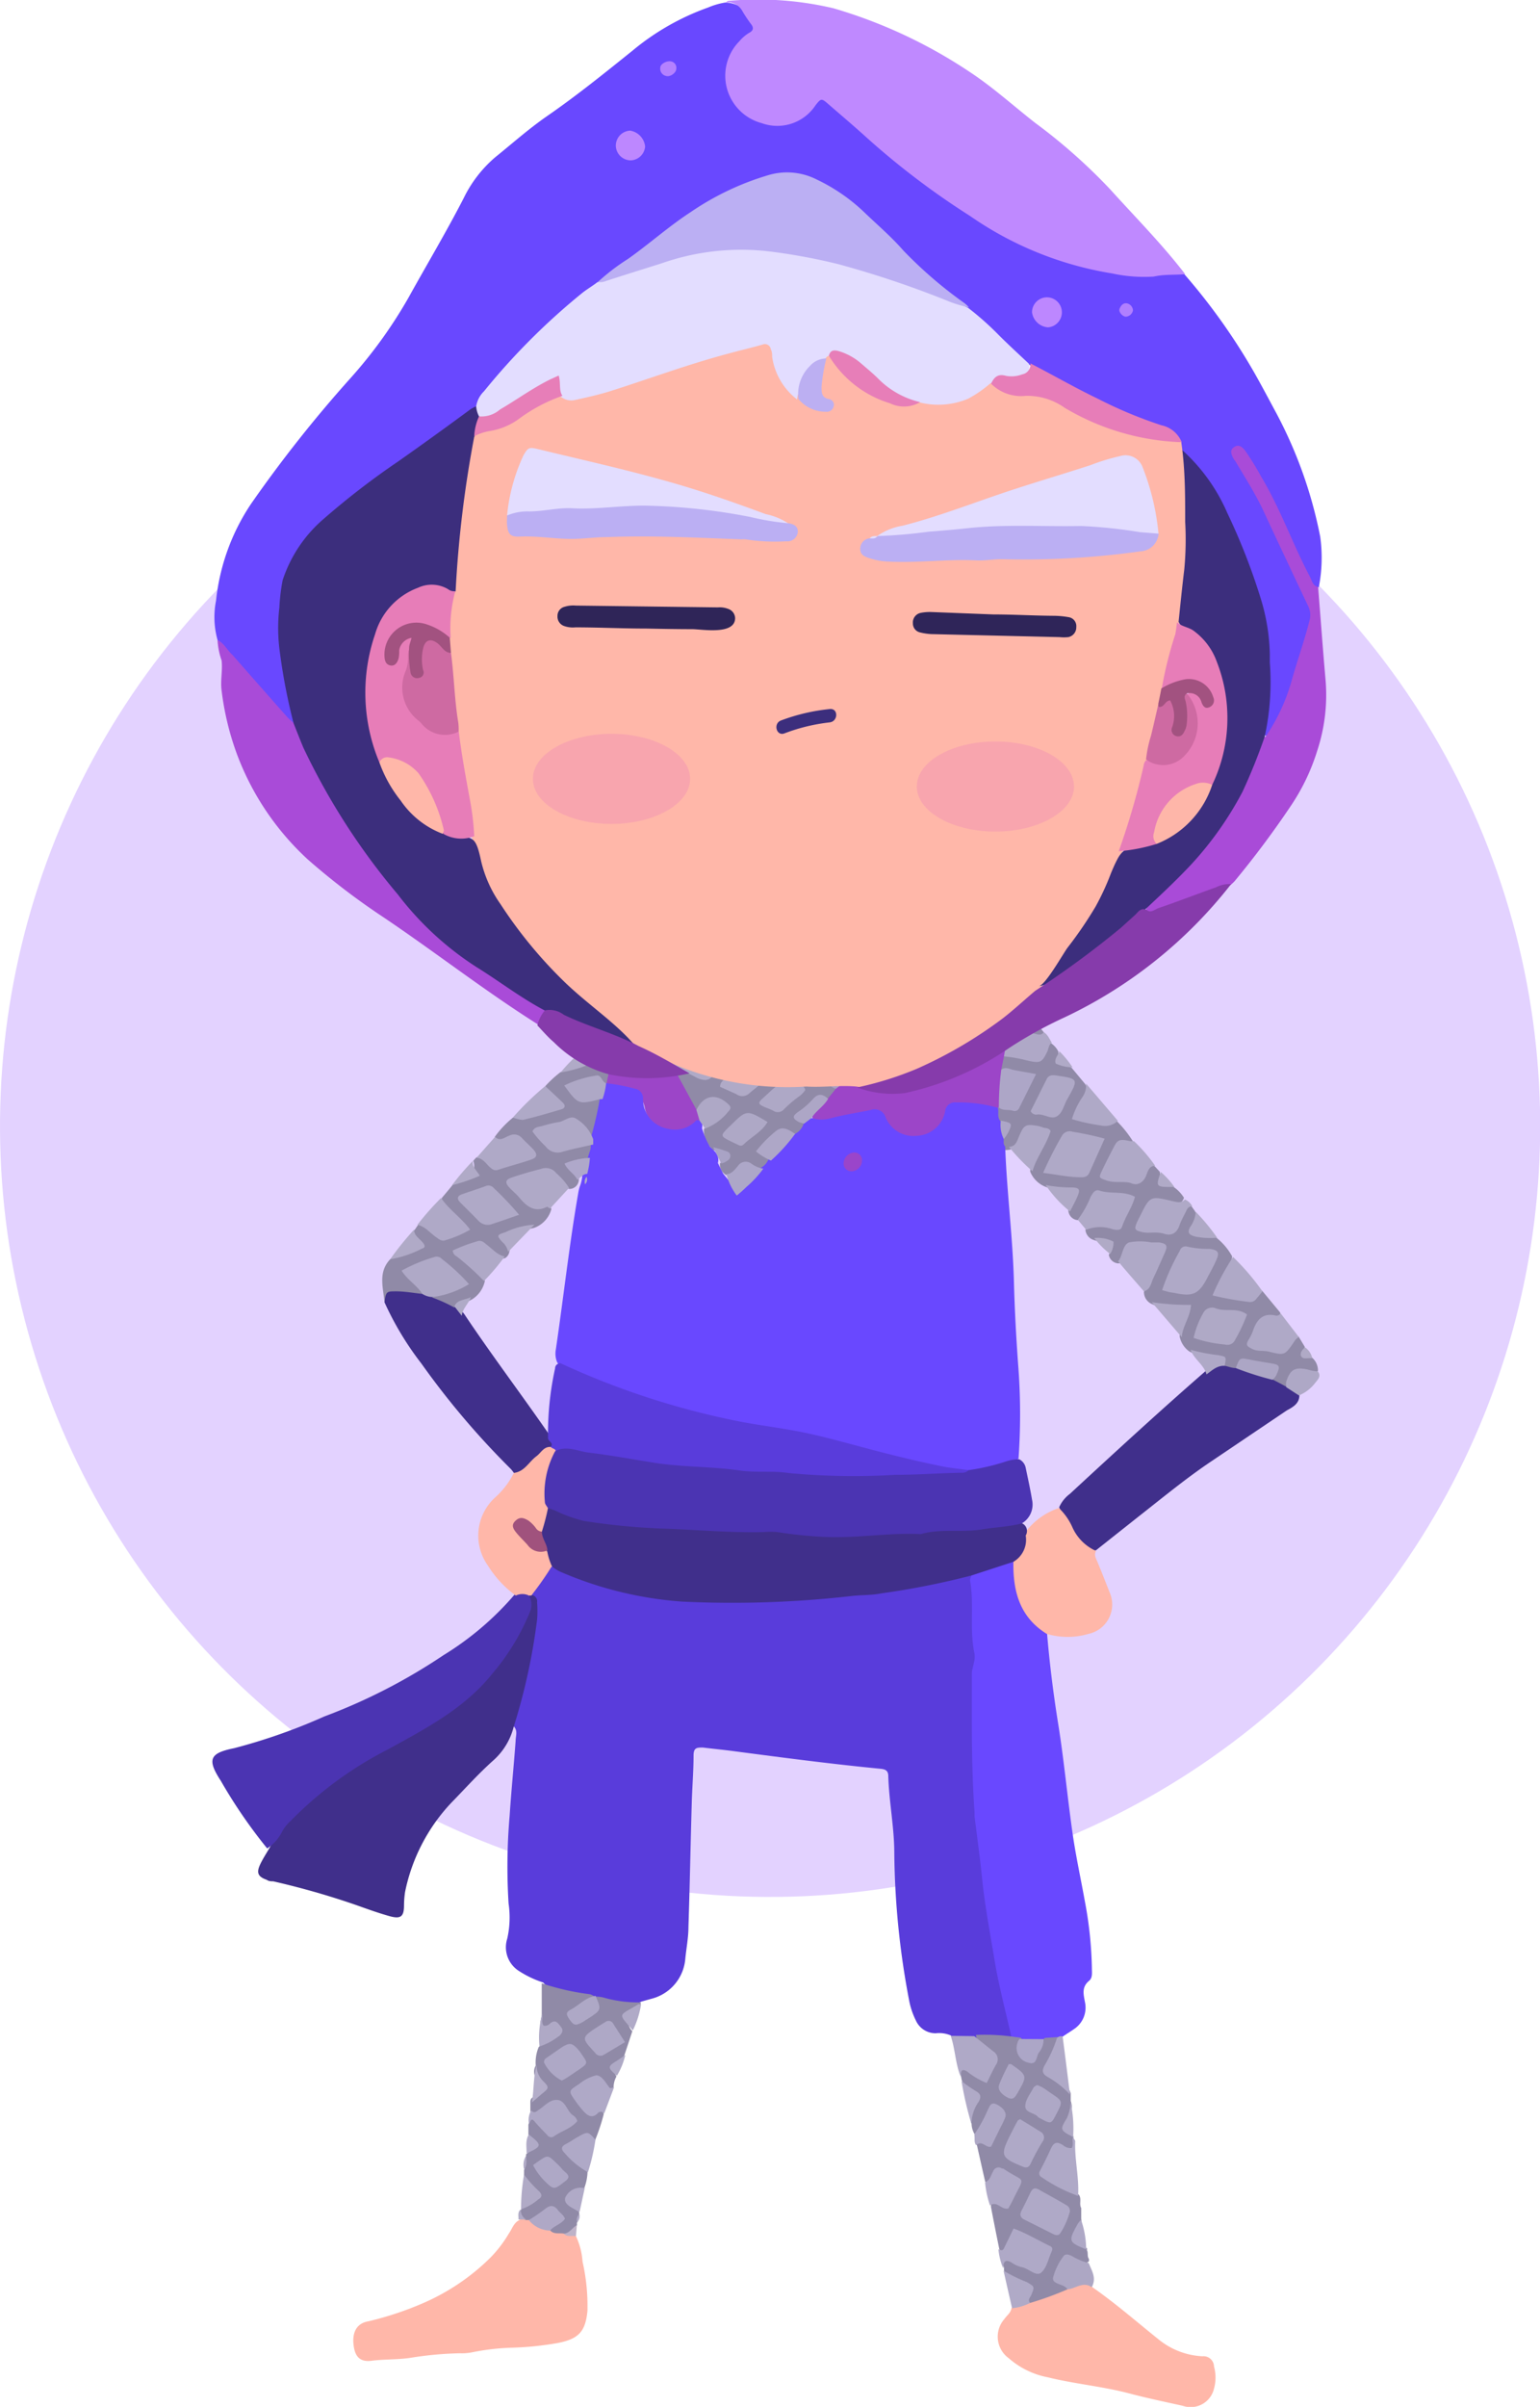 <svg xmlns="http://www.w3.org/2000/svg" viewBox="0 0 102.65 160.29"><defs><style>.cls-1{fill:#e3d2ff;}.cls-2{fill:#593cdb;}.cls-3{fill:#6948ff;}.cls-4{fill:#402f8b;}.cls-5{fill:#4b34b2;}.cls-6{fill:#ffb7a9;}.cls-7{fill:#908aa7;}.cls-8{fill:#9c45c8;}.cls-9{fill:#afa9c7;}.cls-10{fill:#b0aac7;}.cls-11{fill:#afa8c7;}.cls-12{fill:#aea8c6;}.cls-13{fill:#ada7c4;}.cls-14{fill:#afa9c6;}.cls-15{fill:#b0aac6;}.cls-16{fill:#928ba9;}.cls-17{fill:#b3adc9;}.cls-18{fill:#aea9c5;}.cls-19{fill:#b0a5c8;}.cls-20{fill:#beb2c8;}.cls-21{fill:#aca6c7;}.cls-22{fill:#afa8c6;}.cls-23{fill:#aca6c5;}.cls-24{fill:#ada6c7;}.cls-25{fill:#ada6c6;}.cls-26{fill:#a99ec2;}.cls-27{fill:#afaac7;}.cls-28{fill:#afa8ca;}.cls-29{fill:#a0527d;}.cls-30{fill:#ada7c8;}.cls-31{fill:#aea7c7;}.cls-32{fill:#a9a3c5;}.cls-33{fill:#9a45ca;}.cls-34{fill:#bf89ff;}.cls-35{fill:#a94bd8;}.cls-36{fill:#3c2e7d;}.cls-37{fill:#e3ddff;}.cls-38{fill:#bbaff3;}.cls-39,.cls-51{fill:#e77db8;}.cls-40{fill:#bd87ff;}.cls-41{fill:#b481ff;}.cls-42{fill:#b17fff;}.cls-43{fill:#2f2558;}.cls-44{fill:#ce6aa2;}.cls-45{fill:#2f2559;}.cls-46{fill:#a25280;}.cls-47{fill:#e77eb8;}.cls-48{fill:#bcaff2;}.cls-49{fill:#feb6a9;}.cls-50{fill:#863bab;}.cls-51{opacity:0.32;}</style></defs><g id="Layer_2" data-name="Layer 2"><g id="OBJECTS"><circle class="cls-1" cx="51.33" cy="75" r="51.33" transform="translate(-33.63 107.27) rotate(-76.41)"/><path class="cls-2" d="M63.37,135.55a2,2,0,0,0-1-.14,1.44,1.44,0,0,1-1.33-.87,5.07,5.07,0,0,1-.43-1.26,54.43,54.43,0,0,1-1-9.86c0-1.72-.35-3.42-.4-5.13,0-.39-.21-.47-.56-.5-3.21-.31-6.4-.73-9.6-1.15-.73-.1-1.47-.17-2.2-.26-.39,0-.61,0-.62.5,0,1.06-.09,2.12-.12,3.19-.08,2.75-.13,5.5-.22,8.25,0,.71-.14,1.41-.21,2.12a3,3,0,0,1-2.25,2.67l-.68.19c-1,.49-1.92,0-2.87-.16l-.28-.07c-.79-.18-1.6-.26-2.39-.48a1.73,1.73,0,0,1-1-.56,6.8,6.8,0,0,1-1.59-.75,1.87,1.87,0,0,1-.81-2.17,6.36,6.36,0,0,0,.09-2.34,39.25,39.25,0,0,1,.07-5.84c.11-1.68.28-3.35.4-5,0-.31.15-.65-.1-.93s-.07-.63,0-.93a39.9,39.9,0,0,0,1.24-6.32,2.18,2.18,0,0,0-.12-1.38c.31-.9.6-1.81,1.65-2.13a26.81,26.81,0,0,0,7.86,2,63.45,63.45,0,0,0,8.5,0,72.38,72.38,0,0,0,8.18-.95c.75-.15,1.51-.26,2.25-.46a1.16,1.16,0,0,1,1,0,4.52,4.52,0,0,1,.25,1.82c.17,2.72,0,5.43,0,8.15a87.49,87.49,0,0,0,2.37,19.6c.1.45.33.9.08,1.38-.48.38-1,.08-1.5.09s-.69,0-1,0C64.4,135.83,63.83,136,63.37,135.55Z"/><path class="cls-3" d="M67.43,135.72c-.39-1.75-.86-3.48-1.15-5.25s-.64-3.58-.82-5.4c-.14-1.37-.33-2.73-.5-4.1,0-.09,0-.18,0-.27-.22-3.06-.18-6.13-.18-9.2,0-.48.27-.92.17-1.4-.34-1.6,0-3.23-.29-4.84,0-.16.07-.28.13-.41a4.34,4.34,0,0,1,2.85-.95,1.18,1.18,0,0,1,.22.83,4.39,4.39,0,0,0,1.64,3.52c.16.13.33.26.29.51.17,2,.41,3.94.72,5.89.41,2.51.63,5,1,7.56.22,1.49.55,3,.81,4.45a26,26,0,0,1,.46,4.4c0,.3.06.65-.18.85-.51.42-.38.89-.28,1.43a1.71,1.71,0,0,1-.73,1.79c-.24.17-.49.32-.74.49a1.84,1.84,0,0,1-.48.3,3.17,3.17,0,0,1-.87.08c-.5,0-1,0-1.51,0A.69.69,0,0,1,67.43,135.72Z"/><path class="cls-4" d="M35.41,106.22a.42.42,0,0,1,.39.49,7.33,7.33,0,0,1,0,1.15A40.22,40.22,0,0,1,34.24,115a4.46,4.46,0,0,1-1.36,2.24c-1,.89-1.88,1.88-2.81,2.83A12.2,12.2,0,0,0,27,126a6.52,6.52,0,0,0-.07.88c0,.78-.23.94-1,.72s-1.46-.47-2.19-.73a52.85,52.85,0,0,0-5.53-1.58c-.14,0-.29,0-.43-.1-.57-.2-.7-.45-.45-1,.17-.37.4-.72.61-1.08a12,12,0,0,1,3.28-3.78,53.46,53.46,0,0,1,7.24-4.48,16.26,16.26,0,0,0,5.73-5.57,5.48,5.48,0,0,0,1.05-3A.19.19,0,0,1,35.41,106.22Z"/><path class="cls-5" d="M35.26,106.26a1.19,1.19,0,0,1,.1,1,15.24,15.24,0,0,1-2.55,4.21c-1.87,2.33-4.44,3.65-7,5.06a24.86,24.86,0,0,0-6.45,4.75,2.62,2.62,0,0,0-.55.69,2.84,2.84,0,0,1-1,1.13,33.83,33.83,0,0,1-3.09-4.5c-.94-1.44-.74-1.85.9-2.18a38.7,38.7,0,0,0,6-2.11,38.2,38.2,0,0,0,7.94-4.08,20,20,0,0,0,4.71-4C34.68,105.77,35,105.94,35.26,106.26Z"/><path class="cls-6" d="M38.39,148.92a4.75,4.75,0,0,1,.44,1.7,13.24,13.24,0,0,1,.33,2.81c0,.14,0,.29,0,.44-.13,1.41-.59,1.9-2,2.17a21,21,0,0,1-3.07.31,15.59,15.59,0,0,0-2.64.31,3.42,3.42,0,0,1-.79.06,23.44,23.44,0,0,0-3.34.31c-.85.12-1.71.08-2.56.19s-1.13-.38-1.2-1.13.2-1.37,1-1.5a21.59,21.59,0,0,0,3.69-1.23,14.6,14.6,0,0,0,4.43-3,8.28,8.28,0,0,0,1.24-1.62c.22-.31.32-.71.7-.89a.61.61,0,0,1,.48-.15,1,1,0,0,1,.25.06,4.71,4.71,0,0,0,1.43.68,8.71,8.71,0,0,0,.86.17C37.85,148.69,38.19,148.65,38.39,148.92Z"/><path class="cls-4" d="M86.61,92.93c0,.55-.45.79-.84,1l-5,3.37c-1.69,1.13-3.26,2.43-4.87,3.69l-2.84,2.25c-.48.12-.78-.2-1-.5a8.32,8.32,0,0,1-1.46-2.36,2.22,2.22,0,0,1,.71-.89c3-2.77,6-5.53,9.06-8.19a1.81,1.81,0,0,1,1.32-.57,5.36,5.36,0,0,1,.78.15c.8.23,1.58.5,2.36.76.35.16.68.34,1,.51S86.51,92.5,86.61,92.93Z"/><path class="cls-7" d="M82.37,91.11c-.27,0-.49-.11-.74-.15a1.13,1.13,0,0,0-.93-.57A3.28,3.28,0,0,1,79.27,90a1.6,1.6,0,0,1-.64-1c0-.05,0-.11,0-.17,0-.58.71-1.16.27-1.62s-1.08-.07-1.62-.25c-.14,0-.29,0-.44-.09a.88.88,0,0,1-.59-.84c.38-.78.67-1.62,1.1-2.38.28-.48.11-.62-.36-.63a6.43,6.43,0,0,1-.88,0,.88.88,0,0,0-1.1.62.64.64,0,0,1-.44.5.69.69,0,0,1-.66-.56c.42-1.12-.54-.8-1-1a.78.78,0,0,1-.56-.68c.3-.6.86-.38,1.32-.39A1.81,1.81,0,0,0,75.31,80c0-.27-.18-.26-.34-.3a11.87,11.87,0,0,0-1.57-.13c-.4,0-.52.32-.69.6s-.31.9-.82,1.09a.68.68,0,0,1-.67-.57c-.1-.48.57-.89.27-1.28s-.88-.08-1.32-.22a4.16,4.16,0,0,1-.5-.16,1.82,1.82,0,0,1-1-1c0-.69.46-1.18.67-1.78.1-.29.56-.64,0-.89s-1-.28-1.26.35c-.18.41-.35.82-.89.87a.8.8,0,0,1-.26,0,.52.52,0,0,1-.26-.55c0-.43.73-.93-.15-1.25a.74.74,0,0,1-.21-.84.65.65,0,0,1,.17-.2,1.8,1.8,0,0,0,2-1.6c.1-.39-.14-.43-.4-.52-.49-.17-1.06,0-1.51-.38a1,1,0,0,1,.25-.89,1.65,1.65,0,0,1,1.27,0c.69.16,1.27.18,1.56-.63.06-.16.18-.31.4-.25a1.44,1.44,0,0,1,.5.57c-.08.67.45.83.88,1.07l.9,1.08c.4.65-.12,1.12-.39,1.6s-.15.71.41.8a7,7,0,0,0,2.1.08,7.58,7.58,0,0,1,1.11,1.41c-1.19,0-1.42,1-1.82,1.8-.15.31,0,.52.29.58.52.08,1,.1,1.57.14.35,0,.48-.28.65-.52s.27-.64.72-.41l.34.37a1,1,0,0,0,.91,1,2.44,2.44,0,0,1,.7.73c-.22.62-.71.32-1.09.28-1.06-.11-1.44.12-1.76,1.13-.06.21-.14.39.09.55a2,2,0,0,0,2.35-.6,3,3,0,0,1,.46-.75c.12-.13.27-.24.44-.06l.23.32a1,1,0,0,1,.1.24c.15.4-.43.78-.07,1.14s.79.11,1.16.29a2.56,2.56,0,0,1,.24.11,4.11,4.11,0,0,1,1.06,1.25c-.1.88-.76,1.53-1,2.41a3.61,3.61,0,0,0,3-.12l1.21,1.46c0,.48-.39.34-.63.38s-.61.12-.73.42-.74.8-.37,1.32a2.51,2.51,0,0,0,2.22,0c.21-.22.3-.61.73-.53l.41.68c-.07.39.22.55.48.72a1.12,1.12,0,0,1,.4.88.35.35,0,0,1-.31.14,1.43,1.43,0,0,0-1.83.91c-.3-.17-.61-.33-.92-.49.17-.58,0-.92-.65-1S82.91,90.5,82.37,91.11Z"/><path class="cls-6" d="M72.77,152.29c1.56,1.08,3,2.34,4.45,3.5a5,5,0,0,0,2.93,1.13.7.7,0,0,1,.77.68,2.75,2.75,0,0,1,0,1.48,1.6,1.6,0,0,1-2.08,1.14c-1.21-.27-2.42-.52-3.62-.84-1.77-.46-3.6-.62-5.38-1.06a5.52,5.52,0,0,1-2.6-1.27,1.77,1.77,0,0,1-.3-2.6c.16-.24.43-.41.48-.73.3-.39.79-.37,1.2-.53.82-.33,1.65-.63,2.48-.91C71.69,152.17,72.23,151.58,72.77,152.29Z"/><path class="cls-8" d="M66.92,70.35l-.18.89a3.1,3.1,0,0,1-.16,2.51l0,0c-.68.26-1.33-.09-2-.11a1.28,1.28,0,0,0-1.45.82,2.27,2.27,0,0,1-4,.42,1.29,1.29,0,0,0-1.5-.57c-.69.15-1.39.26-2.08.43a1.45,1.45,0,0,1-1.28-.12c-.3-.31,0-.53.14-.75s.45-.46.66-.7.38-.52.61-.75a7.3,7.3,0,0,0,1.08-1.21,3.74,3.74,0,0,1,1.15-1A21.7,21.7,0,0,1,66,66.72c.32-.06.65-.06,1-.11a.9.9,0,0,1,1,.53c.11.21,0,.4-.07.6a3.11,3.11,0,0,0-.32.93C67.36,69.23,67.38,69.88,66.92,70.35Z"/><path class="cls-4" d="M34.25,98.09a1.93,1.93,0,0,0-.22-.28,53.61,53.61,0,0,1-5.94-7,20.4,20.4,0,0,1-2.46-4.08c-.05-.85.06-1,.87-1a12.24,12.24,0,0,1,1.48.2,4.13,4.13,0,0,1,.83.24,5.66,5.66,0,0,1,1.55.69,5.25,5.25,0,0,1,.59.66c1.84,2.75,3.84,5.39,5.72,8.11.11.26.4.5.07.8a10.72,10.72,0,0,0-1.51,1.34C35,98,34.7,98.39,34.25,98.09Z"/><path class="cls-7" d="M71.16,152.46a21.94,21.94,0,0,1-2.5.91c-.31,0-.25-.22-.18-.35.31-.62-.07-.85-.55-1.05s-.84-.29-1-.75a.26.26,0,0,1,0-.15c-.18-.61.06-.78.62-.58.3.11.59.26.89.38.79.31,1.52-.07,1.39-.87s-1.08-.73-1.64-1.11c-.32-.21-.55,0-.69.29a2.37,2.37,0,0,1-.41.68c-.18.19-.35.19-.48-.07-.19-.94-.38-1.88-.56-2.83,0-.5.36-.29.54-.21.87.38.8-.44,1-.8s.17-.69-.24-1-.89-.46-1.24.17a.33.33,0,0,1-.44.18c-.19-.82-.37-1.64-.56-2.47-.06-.14,0-.22.13-.26s.62.18.81-.17a5.9,5.9,0,0,0,.67-1.44.41.41,0,0,0-.24-.51c-.26-.12-.39.06-.49.24s-.28.59-.45.87-.18.59-.59.55a1.44,1.44,0,0,1-.19-.7,1.38,1.38,0,0,1,.14-1.25c.28-.45.22-.72-.25-1a1.18,1.18,0,0,1-.55-.65l-.06-.33c-.15-.46-.09-.72.47-.52.14,0,.26.16.39.21.31.11.55.67,1,.13s.46-1.08,0-1.54c-.31-.29-.8-.41-.85-.94a13.81,13.81,0,0,1,2.49.12l.52.07c.11.2,0,.41,0,.61a.74.74,0,0,0,.54.64c.35.13.43-.21.55-.42s.24-.61.5-.82l.89-.06c.26.63-.23,1-.45,1.53s-.21.8.28,1.09a1.9,1.9,0,0,1,1,1.13l0,.5a1.52,1.52,0,0,1-.07,1.13,1,1,0,0,0,.24,1.2h0c.11.9.11.9-.74.8s-.74.7-1,1.1-.12.63.24.88a9.35,9.35,0,0,1,1.87,1.14h0c.21.27,0,.62.16.89l0,.71a.69.69,0,0,1,0,.25,1.11,1.11,0,0,0,.38,1.71.32.32,0,0,1,0,.14c.1.17,0,.4.13.57a.47.47,0,0,1,0,.17c-.26.23-.51.06-.73,0-.45-.22-.8-.29-1.09.26s-.38.91.25,1.2A.27.27,0,0,1,71.16,152.46Z"/><path class="cls-7" d="M28.15,86.17C27.57,86.11,27,86,26.39,86s-.67,0-.76.73c-.09-1-.44-2,.38-2.87a2.75,2.75,0,0,1,.38-.2c.4-.24.88-.31,1.26-.57.57-.39-.45-.78,0-1.2l.22-.32c.29-.25.49,0,.7.13s.47.37.73.51a1.23,1.23,0,0,0,1.46-.31c.39-.39-.28-.57-.46-.86s-.9-.61-.85-1.26c.24-.29.49-.58.73-.88a1.1,1.1,0,0,1,.37-.23c.61-.26,1.26-.48,1-1.37l.17-.19c.24-.19.44,0,.63.09s.52.53.92.41a14.37,14.37,0,0,0,1.93-.6c.21-.09.14-.3,0-.44-.4-.43-.77-.91-1.49-.65-.25.09-.62.29-.73-.21a6.66,6.66,0,0,1,1.21-1.28,24.37,24.37,0,0,0,2.66-.61c.42-.11.45-.29.16-.62s-.67-.4-.66-.87a7.52,7.52,0,0,1,1-.92c.22-.09.38-.32.61-.34.73,0,.87-.48.82-1.08a.87.87,0,0,1,.37-.34.47.47,0,0,1,.59.25,2.08,2.08,0,0,0,1.08.68,1.89,1.89,0,0,1-.28,1.48.38.38,0,0,1-.22.13,1.7,1.7,0,0,0-1.52-.09c-.25.12-.78,0-.69.45a.89.89,0,0,0,.87.64c.32,0,.63-.15,1-.12a.37.37,0,0,1,.35.22,5.84,5.84,0,0,1-.66,2.61c-.16,0-.26-.09-.37-.19a2.4,2.4,0,0,0-3.11-.46c-.26.14-.28.27-.1.47a1.5,1.5,0,0,0,1.66.69c.6-.15,1.2-.55,1.86-.18a.8.8,0,0,1-.12.86c-.39.36-.93.27-1.41.51.08.37.52.55.5,1a.63.63,0,0,1-.61.58.43.43,0,0,1-.3-.16c-.89-1.3-2-.82-3.16-.45-.4.14-.45.36-.15.64.58.54,1,1.39,2,1.06a.31.31,0,0,1,.39.26,1.84,1.84,0,0,1-1.11,1.23c-.25.08-.52.09-.78.18s-.87.15-1.14.43.38.61.23,1a.61.61,0,0,1-.27.41c-.33.13-.56-.07-.8-.23-1.06-.71-1.06-.71-2.27-.16.37.83,1.42,1,1.71,1.91a1.89,1.89,0,0,1-.85,1.23,8.62,8.62,0,0,1-1.2.54,10.05,10.05,0,0,0-1.46-.66c.57-.48,1.41-.4,2-1a6.26,6.26,0,0,0-1.51-1.3,3.26,3.26,0,0,0-2,.48c-.17.24,0,.37.14.53C27.73,85.45,28.23,85.63,28.15,86.17Z"/><path class="cls-7" d="M37.57,148.75c-.3-.05-.64.06-.89-.2-.09-.26.14-.35.28-.48s.44-.27.22-.56a.52.52,0,0,0-.76-.19c-.38.2-.66.62-1.17.53l-.18,0c-.38-.09-.56-.29-.35-.68h0c.26-.37.81-.48.93-.89s-.48-.61-.59-1a1.4,1.4,0,0,0-.13-.41v-.36c.16-.28,0-.62.14-.9a.4.4,0,0,1,0-.15c.51-.37.45-.8.15-1.26l0-.71c.1-.24.15-.57.51-.23.19.18.36.39.56.57.37.33,1.63,0,1.72-.42s-.37-.62-.58-.93a.54.54,0,0,0-.78-.15,6.38,6.38,0,0,1-.75.44c-.21.08-.53.33-.55-.18,0-.18,0-.35,0-.52s0-.3.16-.39c.49-.37.63-.76.2-1.29a.84.84,0,0,1,0-.83,2.68,2.68,0,0,1,.19-1.22,3.88,3.88,0,0,1,1-.75.34.34,0,0,0,.2-.37.26.26,0,0,0-.35-.18c-1,.31-.72-.34-.64-.85,0-.7,0-1.41,0-2.11a16.31,16.31,0,0,0,3.22.73.88.88,0,0,1,.3.16,9.62,9.62,0,0,1-1.27.93c-.17.13-.33.29-.2.51s.35.14.55.07a1.28,1.28,0,0,0,.92-1.51,2,2,0,0,1,.6.06,8.22,8.22,0,0,0,2.47.32.26.26,0,0,1,0,.15.45.45,0,0,1-.13.11,1,1,0,0,0-.42,1.66l-.53,1.6c-.24.45-.93.73-.53,1.42a1.48,1.48,0,0,0-.19.71c-.3.46-.48.06-.68-.1a1.32,1.32,0,0,0-1.84.36c-.19.44.65,1.36,1.22,1.33.25,0,.57-.28.64.22a13.65,13.65,0,0,1-.58,1.74c-.16.07-.27-.05-.41-.09a1.27,1.27,0,0,0-1.34.61c-.25.4.34.59.53.88s.74.26.72.76a3.38,3.38,0,0,1-.21,1c-.1.06,0,0-.06.06-1,.59-1,.59-.29,1.55a.47.47,0,0,1,0,.17c-.14.16,0,.39-.15.55a.41.41,0,0,1,0,.16C38.25,148.52,38.1,148.93,37.57,148.75Z"/><path class="cls-6" d="M70.58,100.43a4,4,0,0,1,.9,1.28,3.12,3.12,0,0,0,1.58,1.58c-.16.27,0,.5.1.75.27.65.53,1.31.8,2a2,2,0,0,1-1.4,2.77,4.91,4.91,0,0,1-2.79,0c-1.81-1.12-2.26-2.86-2.22-4.82a6.63,6.63,0,0,0,.65-1.74A4.63,4.63,0,0,1,70.58,100.43Z"/><path class="cls-6" d="M34.25,98.09c.72-.08,1-.74,1.52-1.12.3-.23.47-.63.93-.61.26,0,.44.11.4.42a7.32,7.32,0,0,0-.42,3.59,3.07,3.07,0,0,1-.41,1.57c-.46.38-.67-.07-.94-.28s-.45-.39-.69-.16,0,.48.16.68a2.25,2.25,0,0,0,1.74,1c.21.33.44.66.27,1.08a20.93,20.93,0,0,1-1.4,2,.42.42,0,0,0-.15,0,1,1,0,0,0-.88,0,7.13,7.13,0,0,1-1.86-2A3.43,3.43,0,0,1,33,99.73,5.33,5.33,0,0,0,34.25,98.09Z"/><path class="cls-7" d="M55.71,72.51l-.55.68c-.84-.12-1.22.59-1.74,1-.33.26.14.41.22.63.08.43-.16.64-.53.76a1.62,1.62,0,0,0-1.93.53c-.36.43-.39.66.1.92a.44.44,0,0,1,.21.27.67.67,0,0,1-.55.64.74.74,0,0,1-.51-.06,1,1,0,0,0-1.4.2.59.59,0,0,1-.65.16.81.81,0,0,1-.39-.76c.76-.86-.36-.69-.56-1a1.66,1.66,0,0,1-.51-1.28c.23-.36.66-.48.93-.78s.66-.38.33-.74a.87.87,0,0,0-1.11-.25c-.26.13-.37.45-.66.55a5.88,5.88,0,0,1-1.6-2.89c.45-.29.79.06,1.14.23.53.25,1,.45,1.56,0a.76.76,0,0,1,.59-.14c.28,0,.66-.15.82.14s-.16.46-.35.64-.13.38.11.54c.88.56,2.08-.14,2.4-1.4a6.07,6.07,0,0,1,1.75-.2c.32-.15.51,0,.72.24a.92.92,0,0,0,1.5.12,4,4,0,0,1,1.35-.9,2.47,2.47,0,0,1,1.42-.17,4.79,4.79,0,0,1-1,1.09C56.43,71.67,55.84,71.89,55.71,72.51Z"/><path class="cls-8" d="M44.87,71.06l1.56,2.86a.65.65,0,0,1,.32.75,1.72,1.72,0,0,1-1.92.78A2.09,2.09,0,0,1,43,73.87c-.18-1-.75-1.23-1.57-1.35a1.43,1.43,0,0,1-1-.38c.11-.53.23-1.06.34-1.59.09-.79,0-1.65,1-1.93a1.71,1.71,0,0,1,1.38.46,7.13,7.13,0,0,1,1.46,1.64C44.78,70.81,45,70.86,44.87,71.06Z"/><path class="cls-9" d="M77,77.64c-.46,0-.5.46-.65.76s-.49.59-.92.41-1.12,0-1.66-.19-.54-.18-.31-.67.49-1,.75-1.5.36-.64,1.12-.45l.26,0A10.69,10.69,0,0,1,77,77.64Z"/><path class="cls-9" d="M79.47,80.33a.42.42,0,0,0-.39.3c-.16.32-.34.63-.47,1s-.42.72-1,.54-1,0-1.49-.12-.53-.18-.33-.66c.06-.13.13-.26.2-.4.67-1.35.67-1.35,2.16-1,.29.06.58.16.83-.11A1,1,0,0,1,79.47,80.33Z"/><path class="cls-9" d="M66.55,149.79c.14.06.27.14.37-.06l.64-1.32c.85.31,1.62.78,2.43,1.17.17.08.18.2.11.36-.22.48-.33,1.09-.69,1.4s-.86-.3-1.34-.36a2,2,0,0,1-.64-.3c-.47-.27-.55,0-.56.39A4.38,4.38,0,0,1,66.55,149.79Z"/><path class="cls-10" d="M44.87,71.06l-.2-.34a3.48,3.48,0,0,1,1.32.14,30,30,0,0,0,3.43.33c.53.08,1.1-.18,1.66-.11.21.21.44.37.1.7s-.87.71-1.29,1.08a.68.68,0,0,1-.82,0L48,72.38c0-.56.68-.56.88-1-.49-.14-1-.23-1.33.22s-.69.35-1.1.18A11,11,0,0,0,44.87,71.06Z"/><path class="cls-9" d="M86.58,89.05a.72.72,0,0,0-.31.29c-.62.91-.63.94-1.67.68-.38-.1-.76,0-1.12-.18s-.46-.26-.27-.59a3.07,3.07,0,0,0,.31-.63c.25-.74.67-1.22,1.54-1a.33.33,0,0,0,.3-.16Z"/><path class="cls-9" d="M64.94,135.6l1.25,1a.63.63,0,0,1,.19.92c-.22.38-.4.79-.61,1.2a5,5,0,0,1-1.31-.77c-.43-.25-.4.07-.43.34-.35-.87-.36-1.83-.66-2.71Z"/><path class="cls-9" d="M71.86,146.24A10.57,10.57,0,0,1,69.44,145a.29.29,0,0,1-.11-.44c.24-.47.48-.94.7-1.43s.43-.52.82-.27a.85.85,0,0,0,.58.2c.16-.23,0-.51.1-.76,0,.1.14.21.14.31C71.62,143.84,71.94,145,71.86,146.24Z"/><path class="cls-9" d="M33,75.71c.35.35.66,0,1-.1a.68.68,0,0,1,.79.18c.24.26.51.49.75.75s.34.52-.12.68c-.73.25-1.47.44-2.2.68-.29.1-.43-.05-.61-.21s-.44-.58-.85-.58Z"/><path class="cls-9" d="M84.15,86c-.13.16-.25.32-.39.47a.51.51,0,0,1-.54.23,20.29,20.29,0,0,1-2.4-.43,16.12,16.12,0,0,1,1.37-2.56A15.81,15.81,0,0,1,84.15,86Z"/><path class="cls-9" d="M29.4,79.78c.53.78,1.34,1.31,1.94,2.11a7.36,7.36,0,0,1-1.67.71c-.24.09-.43-.09-.63-.23-.4-.28-.71-.7-1.22-.8A19.08,19.08,0,0,1,29.4,79.78Z"/><path class="cls-9" d="M40.27,140.76a.27.27,0,0,0-.45,0c-.35.32-.63.15-.9-.13a7.23,7.23,0,0,1-.55-.69c-.48-.68-.5-.69.22-1.14a2.87,2.87,0,0,1,1.15-.59c.37,0,.62.48.87.8.09.12.21,0,.32,0Z"/><path class="cls-11" d="M66.92,70.35a7.63,7.63,0,0,1,.5-1.77c.76-.42,1.44.1,2.15.16.28.16.38.46.54.7-.22.14-.21.41-.31.61-.35.71-.45.76-1.24.6A10.07,10.07,0,0,0,66.92,70.35Z"/><path class="cls-12" d="M35.41,140.54c.14.18.27.15.45,0,.42-.25.77-.74,1.3-.69s.63.73,1,1a.66.66,0,0,1,.32.41c-.41.49-1,.63-1.54,1a.31.31,0,0,1-.46-.07c-.29-.3-.58-.59-.85-.91s-.25.09-.38.1A1.28,1.28,0,0,1,35.41,140.54Z"/><path class="cls-9" d="M65.66,145.34c.34-.14.39-.49.55-.76a.38.38,0,0,1,.58-.16l.08,0c1.47,1,1.48.39.69,2-.11.23-.24.46-.35.66-.47.11-.76-.55-1.22-.2A6.76,6.76,0,0,1,65.66,145.34Z"/><path class="cls-13" d="M71.16,152.46a1.42,1.42,0,0,0-.12-.13c-.28-.23-.9-.24-.85-.63a4,4,0,0,1,.68-1.42c.14-.23.42-.13.64,0a3.93,3.93,0,0,0,1.06.43c.2.52.54,1,.2,1.61C72.19,151.91,71.7,152.42,71.16,152.46Z"/><path class="cls-9" d="M74.51,74.64a1.21,1.21,0,0,1-1.14.31,12.49,12.49,0,0,1-1.92-.42,5.37,5.37,0,0,1,.7-1.47,1.34,1.34,0,0,0,.24-.9Z"/><path class="cls-9" d="M36.34,72.33c.39.36.78.72,1.16,1.09.21.19.18.38-.09.46-.85.25-1.69.5-2.55.7-.21,0-.46-.09-.68-.15A19.48,19.48,0,0,1,36.34,72.33Z"/><path class="cls-9" d="M71.32,139.49a6.25,6.25,0,0,0-1.52-1.19c-.34-.21-.34-.4-.19-.72a8.75,8.75,0,0,0,.84-1.84.36.36,0,0,1,.38-.12C71,136.91,71.16,138.2,71.32,139.49Z"/><path class="cls-12" d="M64.94,142.15a9.48,9.48,0,0,0,.92-1.68c.13-.23.2-.51.58-.32s.68.51.57.85a5.31,5.31,0,0,1-.3.64c-.22.44-.43.88-.64,1.31-.35.14-.62-.47-1-.08C64.9,142.66,65,142.4,64.94,142.15Z"/><path class="cls-9" d="M39.19,144.66a5.5,5.5,0,0,1-1.54-1.26c-.24-.24-.29-.43.06-.61s.55-.34.83-.49c.64-.36.65-.36,1.15.2A13.52,13.52,0,0,1,39.19,144.66Z"/><path class="cls-10" d="M66.89,151.22a10.6,10.6,0,0,0,1.55.76c.53.31.53.29.31.84-.06.17-.28.33-.09.55a3.33,3.33,0,0,1-1.2.35Z"/><path class="cls-11" d="M41.83,68.62a1.34,1.34,0,0,0-.61.8,2.9,2.9,0,0,1-.44,1.13c-.38.2-.7.21-.94-.24a1.48,1.48,0,0,0-.67-.66A3.49,3.49,0,0,1,41.83,68.62Z"/><path class="cls-12" d="M85.73,92.38a1.34,1.34,0,0,1,0-.35c.27-.83.57-1,1.42-.83a2.71,2.71,0,0,0,.69.13c.25.32,0,.55-.17.76a2.59,2.59,0,0,1-1.09.84Z"/><path class="cls-10" d="M56.4,70.34a12.41,12.41,0,0,1-1.46,1.24c-.21.12-.36.46-.66.27s-.92-.19-1-.71c-.06-.35-.3-.18-.45-.26a9,9,0,0,1,2-.31A4.9,4.9,0,0,1,56.4,70.34Z"/><path class="cls-10" d="M27.6,81.89c0,.4.36.59.58.86s.12.35-.09.42a7,7,0,0,1-2.08.69A20.13,20.13,0,0,1,27.6,81.89Z"/><path class="cls-14" d="M36.14,134.14c.06.25-.08.53.09.76a.45.45,0,0,0,.41-.12c.4-.37.58,0,.77.23s0,.51-.21.63a4.32,4.32,0,0,1-1.24.65A5.78,5.78,0,0,1,36.14,134.14Z"/><path class="cls-14" d="M81.13,82.43a5.19,5.19,0,0,1-1.47-.08c-.38-.11-.56-.24-.32-.65a1.9,1.9,0,0,0,.36-1A13.59,13.59,0,0,1,81.13,82.43Z"/><path class="cls-15" d="M34.93,144.82a8,8,0,0,0,1,1.11c.22.22.21.39-.06.55a3.41,3.41,0,0,1-1.14.65A13.69,13.69,0,0,1,34.93,144.82Z"/><path class="cls-10" d="M64.09,138.59a8.81,8.81,0,0,0,.94.66c.34.19.39.38.21.71a2.63,2.63,0,0,0-.49,1.49A23.24,23.24,0,0,1,64.09,138.59Z"/><path class="cls-16" d="M69.57,68.74c-.14.21-.32.17-.53.12a8.86,8.86,0,0,0-1.62-.28,1.27,1.27,0,0,1,.33-.91,1.61,1.61,0,0,1,1.26.39C69.2,68.28,69.39,68.51,69.57,68.74Z"/><path class="cls-10" d="M38.63,147.31l-.16-.08c-.36-.22-.92-.43-.79-.88a1.12,1.12,0,0,1,1.13-.65,1,1,0,0,0,.17,0C38.86,146.24,38.75,146.77,38.63,147.31Z"/><path class="cls-12" d="M72.4,149.8c-1.19-.48-1.21-.54-.56-1.7a1.09,1.09,0,0,1,.22-.26A6.16,6.16,0,0,1,72.4,149.8Z"/><path class="cls-10" d="M42.18,135.22c-1-1.19-1-.92.37-1.74a.52.52,0,0,1,.18,0A5.87,5.87,0,0,1,42.18,135.22Z"/><path class="cls-17" d="M35.77,137.51a1.44,1.44,0,0,0,.44,1.09c.42.42.38.47-.11.86l-.65.56C35.6,139.19,35.54,138.33,35.77,137.51Z"/><path class="cls-10" d="M38.8,70c0,.37.35.53.48.88a8.41,8.41,0,0,1-1.91.54A9.6,9.6,0,0,1,38.8,70Z"/><path class="cls-10" d="M31.53,77.3c-.09.4.23.62.45,1a10.92,10.92,0,0,1-1.85.63A16.36,16.36,0,0,1,31.53,77.3Z"/><path class="cls-15" d="M71.53,142.32c-.85-.44-.9-.49-.43-1.23a2.72,2.72,0,0,0,.26-1.1A8.31,8.31,0,0,1,71.53,142.32Z"/><path class="cls-18" d="M41.12,138.24c-.63-.54-.64-.61,0-1l.56-.38A4.77,4.77,0,0,1,41.12,138.24Z"/><path class="cls-10" d="M35.25,142.15c.9.72.9.77-.15,1.26C35.11,143,35,142.54,35.25,142.15Z"/><path class="cls-10" d="M78.28,79.05H78.2c-1.17,0-1.17,0-.83-1A5.31,5.31,0,0,1,78.28,79.05Z"/><path class="cls-10" d="M71.49,71.08a2.76,2.76,0,0,1-1.12-.25c-.11-.34.17-.55.24-.82A6.42,6.42,0,0,1,71.49,71.08Z"/><path class="cls-19" d="M69,68.06a2.78,2.78,0,0,1-1.26-.39l.23-.53A1.93,1.93,0,0,1,69,68.06Z"/><path class="cls-15" d="M87.47,90.45H87.3c-.2,0-.47.07-.57-.13s.07-.44.26-.59A1.19,1.19,0,0,1,87.47,90.45Z"/><path class="cls-20" d="M37.57,148.75c.39,0,.57-.4.88-.56l-.06.73C38.12,148.87,37.81,149,37.57,148.75Z"/><path class="cls-15" d="M34.72,147.13a.7.7,0,0,0,.35.68h-.51C34.57,147.58,34.48,147.31,34.72,147.13Z"/><path class="cls-15" d="M35.07,143.56c0,.31.1.63-.14.9A1.14,1.14,0,0,1,35.07,143.56Z"/><path class="cls-10" d="M38.47,148a.54.54,0,0,1,.15-.55A.58.58,0,0,1,38.47,148Z"/><path class="cls-4" d="M36.12,102a14.84,14.84,0,0,0,.41-1.59.64.64,0,0,1,.68,0c1.68.8,3.51.78,5.29,1,2.62.28,5.26.28,7.88.37a61.66,61.66,0,0,0,6.37.36c3.54-.25,7.09-.26,10.61-.72a1.65,1.65,0,0,1,.7,0,.57.57,0,0,1,.31.84,1.7,1.7,0,0,1-.82,1.75l-2.79.91a52.36,52.36,0,0,1-6,1.19c-.66.14-1.35.1-2,.18a70.17,70.17,0,0,1-11.32.37,24.87,24.87,0,0,1-8.12-2,2.85,2.85,0,0,1-.52-.33,4.18,4.18,0,0,1-.32-1C36.14,102.88,35.83,102.52,36.12,102Z"/><path class="cls-21" d="M69.56,135.8a1.34,1.34,0,0,1-.31.89c-.19.26-.11.87-.7.68a1,1,0,0,1-.72-1.34c0-.08.08-.16.12-.24Z"/><path class="cls-22" d="M35.25,147.85a12.07,12.07,0,0,0,1.08-.74c.35-.28.61-.26.87.09.14.18.36.3.46.56-.24.36-.72.46-1,.79A1.86,1.86,0,0,1,35.25,147.85Z"/><path class="cls-23" d="M82.37,91.11c.27-.7.27-.69.91-.57.49.1,1,.18,1.48.26s.6.16.36.67a.86.86,0,0,1-.31.42A21,21,0,0,1,82.37,91.11Z"/><path class="cls-9" d="M80.42,91.53c-.18-.66-.83-1-1.06-1.64a11.75,11.75,0,0,0,1.86.36c.53.11.53.08.41.71C81.12,90.93,80.79,91.27,80.42,91.53Z"/><path class="cls-3" d="M67,76.35c.11,3,.49,5.9.58,8.86.05,2,.16,4,.31,6a42.06,42.06,0,0,1,0,5.94,8.81,8.81,0,0,1-3.37.95,77.17,77.17,0,0,1-10-2.2c-1.06-.27-2.14-.44-3.22-.61a53.2,53.2,0,0,1-13.24-3.91,1.64,1.64,0,0,1-.92-.65,1.5,1.5,0,0,1-.09-.86c.51-3.47.9-7,1.49-10.4a3,3,0,0,1,.1-.43,2.61,2.61,0,0,0,.17-.68,2.44,2.44,0,0,1,0-.27,1.77,1.77,0,0,1,.38-1c.06-.3.24-.57.17-.89a.25.25,0,0,1,0-.35,24.59,24.59,0,0,0,.62-2.67.9.9,0,0,1,.24-1.06h0a12.27,12.27,0,0,1,2.08.38.64.64,0,0,1,.56.67,2,2,0,0,0,1.65,2,1.93,1.93,0,0,0,1.91-.57c.38,0,.43.23.37.53a5.65,5.65,0,0,0,.53,1.24c.32.29.66.57.53,1.08l.35.71c.81,1,.81,1,1.82.08a5.58,5.58,0,0,1,.64-.44,1.13,1.13,0,0,0,.54-.54A4,4,0,0,1,53,75.51a1.16,1.16,0,0,0,.57-.68c0-.29.17-.48.5-.38a2.24,2.24,0,0,0,1.38,0c.85-.22,1.73-.35,2.59-.53a.77.77,0,0,1,1,.51,2,2,0,0,0,2.08,1.21A2,2,0,0,0,63,74a.65.65,0,0,1,.74-.58,9.27,9.27,0,0,1,2.78.36c.07.3-.07.64.18.9s.21.81.2,1.23C66.91,76,66.86,76.21,67,76.35Z"/><path class="cls-9" d="M73.63,75.83l-1,2.23c-.12.28-.28.35-.61.34-.8,0-1.57-.18-2.49-.29a25,25,0,0,1,1.26-2.48.59.59,0,0,1,.7-.26A19.72,19.72,0,0,1,73.63,75.83Z"/><path class="cls-9" d="M77.46,85.92a14.9,14.9,0,0,1,1.18-2.62.4.4,0,0,1,.49-.28,6.2,6.2,0,0,0,1.48.15c.62.08.7.25.44.8-.16.35-.34.69-.51,1-.62,1.24-1,1.41-2.33,1.12C78,86.08,77.76,86,77.46,85.92Z"/><path class="cls-9" d="M72.4,81.9l-.56-.67a6.76,6.76,0,0,0,.86-1.53c.14-.23.27-.51.59-.41.75.25,1.59,0,2.36.41-.17.69-.62,1.28-.86,2-.09.26-.35.22-.61.17A2.49,2.49,0,0,0,72.4,81.9Z"/><path class="cls-9" d="M76.25,86c-.57-.66-1.15-1.31-1.72-2,.32-.39.28-1.08.73-1.26a3.78,3.78,0,0,1,1.46,0c.18,0,.36,0,.53,0,.53.08.6.22.39.69s-.52,1.19-.8,1.77C76.71,85.56,76.62,85.9,76.25,86Z"/><path class="cls-14" d="M79.56,89.1a6,6,0,0,1,.64-1.65.65.65,0,0,1,.81-.33c.66.28,1.44-.08,2.11.42a10.85,10.85,0,0,1-.8,1.7.56.56,0,0,1-.67.3A8.66,8.66,0,0,1,79.56,89.1Z"/><path class="cls-9" d="M68.7,74l1.07-2.14c.12-.24.33-.28.6-.24,1.53.22,1.54.22.76,1.6-.22.38-.29.88-.68,1.12s-.84-.16-1.29-.12A.41.41,0,0,1,68.7,74Z"/><path class="cls-24" d="M66.58,73.75a19.12,19.12,0,0,1,.16-2.51c.25-.2.5-.07.75,0,.48.1,1,.18,1.57.29l-1.12,2.25a.33.33,0,0,1-.43.19C67.2,73.87,66.86,74,66.58,73.75Z"/><path class="cls-9" d="M68.82,78a12.72,12.72,0,0,1-1.57-1.63c.46,0,.54-.39.68-.7.31-.74.43-.82,1.17-.7a2.11,2.11,0,0,1,.43.12c.15.06.36,0,.5.23C69.74,76.27,69.09,77.06,68.82,78Z"/><path class="cls-14" d="M78.77,89.05l-2-2.33a16.17,16.17,0,0,0,2.62.18C79.33,87.73,78.82,88.32,78.77,89.05Z"/><path class="cls-14" d="M71.32,80.68a8,8,0,0,1-1.62-1.76,9,9,0,0,0,1.64.16c.65,0,.7.12.42.73C71.62,80.11,71.47,80.39,71.32,80.68Z"/><path class="cls-15" d="M74,83.51a5.6,5.6,0,0,1-1.06-1.06,2.28,2.28,0,0,1,1.28.24A1.41,1.41,0,0,1,74,83.51Z"/><path class="cls-24" d="M66.91,75.86a2.09,2.09,0,0,1-.2-1.23c.76.15.79.18.49.8A4,4,0,0,1,66.91,75.86Z"/><path class="cls-25" d="M54.1,74.45l-.5.38a3.37,3.37,0,0,1-.34-.1c-.44-.24-.47-.39-.06-.68a5.53,5.53,0,0,0,1-.87c.34-.38.64-.33,1,0C54.9,73.69,54.36,74,54.1,74.45Z"/><path class="cls-26" d="M55.71,72.51c-.16-.05-.44-.16-.26-.3.43-.33.73-.88,1.35-.95A3.2,3.2,0,0,1,55.71,72.51Z"/><path class="cls-2" d="M37.37,90.79a52.57,52.57,0,0,0,12.15,3.92c1.42.26,2.85.43,4.25.73s2.91.73,4.36,1.11,3.18.81,4.8,1.13c.55.1,1.1.15,1.65.23-.1.49-.52.42-.85.43a120.51,120.51,0,0,1-16-.24c-3.48-.28-6.9-.94-10.36-1.33a.93.93,0,0,1-.33-.12c0-.18-.24-.17-.33-.29.23-.28-.19-.37-.18-.59A20.12,20.12,0,0,1,37,91.13.34.34,0,0,1,37.37,90.79Z"/><path class="cls-9" d="M28.15,86.17c-.36-.58-1-.93-1.38-1.55a10.66,10.66,0,0,1,2.2-.91.47.47,0,0,1,.49.14,12.69,12.69,0,0,1,1.8,1.67,6.16,6.16,0,0,1-2.43.86A1.36,1.36,0,0,1,28.15,86.17Z"/><path class="cls-27" d="M31.39,86.38c-.15.44-.56.75-.61,1.25L30.29,87C30.48,86.52,31,86.6,31.39,86.38Z"/><path class="cls-9" d="M71.31,147.3a5.07,5.07,0,0,1-.64,1.43c-.12.17-.3.14-.47.05l-1.9-.95c-.31-.15-.35-.35-.19-.65s.37-.73.55-1.11.33-.4.64-.22c.59.33,1.18.65,1.77,1A.43.43,0,0,1,71.31,147.3Z"/><path class="cls-9" d="M68,141.13l1.33.82a.44.44,0,0,1,.16.68,14.08,14.08,0,0,0-.8,1.48c-.14.28-.32.27-.57.16-1.39-.57-1.46-.73-.79-2.07.16-.32.32-.63.49-.94C67.83,141.21,67.89,141.19,68,141.13Z"/><path class="cls-12" d="M69.13,138.86a3.27,3.27,0,0,1,.33.14c.2.12.39.26.58.39.82.55.82.55.36,1.42-.33.64-.34.65-1,.3-.07-.05-.17-.07-.22-.14-.25-.28-.83-.26-.84-.69s.35-.85.56-1.27A.71.71,0,0,1,69.13,138.86Z"/><path class="cls-12" d="M67.24,137.46l.15,0c1.1.77,1.1.77.44,1.92-.16.27-.29.51-.67.31s-.69-.51-.56-.86S67,137.91,67.24,137.46Z"/><path class="cls-9" d="M37.93,79.11l-1.26,1.37c-.07,0-.17-.13-.21-.11-.79.4-1.32,0-1.8-.56-.22-.28-.51-.5-.74-.76s-.27-.47.16-.62c.66-.23,1.34-.42,2-.59a.88.88,0,0,1,1,.29A4.5,4.5,0,0,1,37.93,79.11Z"/><path class="cls-9" d="M34.6,80.9c-.67.23-1.22.43-1.78.61a.84.84,0,0,1-.9-.18c-.41-.43-.84-.84-1.25-1.26-.23-.23-.19-.42.11-.53.53-.19,1.06-.35,1.59-.55a.46.46,0,0,1,.55.14A20.81,20.81,0,0,1,34.6,80.9Z"/><path class="cls-9" d="M39.54,75.87c0,.12,0,.23,0,.35-.65.15-1.31.28-2,.47a1,1,0,0,1-1.17-.34,7.26,7.26,0,0,1-.88-1c.14-.32.45-.3.68-.37a7.81,7.81,0,0,1,1.11-.26c.38-.08.78-.48,1.15-.2A2.62,2.62,0,0,1,39.54,75.87Z"/><path class="cls-9" d="M33.64,83.68a14.32,14.32,0,0,1-1.38,1.63,17.73,17.73,0,0,0-1.82-1.64.46.46,0,0,1-.26-.39,10.42,10.42,0,0,1,1.59-.6c.26-.11.44,0,.64.19C32.81,83.15,33.12,83.57,33.64,83.68Z"/><path class="cls-12" d="M40.4,72.14a4.39,4.39,0,0,1-.24,1.06H40c-1.45.37-1.45.37-2.39-.91a7.32,7.32,0,0,1,2.13-.66C40.07,71.54,40.11,72.05,40.4,72.14Z"/><path class="cls-10" d="M35.62,81.56l-1.75,1.81a1.19,1.19,0,0,0-.39-.66c-.38-.43-.38-.46.21-.65A5.15,5.15,0,0,1,35.62,81.56Z"/><path class="cls-28" d="M39.14,78.18c-.3,0-.44.26-.66.38-.2-.4-.64-.6-.85-1.07a4.82,4.82,0,0,1,1.69-.38A5.56,5.56,0,0,1,39.14,78.18Z"/><path class="cls-12" d="M37.45,138.56a2.68,2.68,0,0,1-1.19-1.21c0-.19.1-.26.22-.34.34-.23.68-.47,1-.69.51-.3.66-.27,1.07.19a2,2,0,0,1,.21.28c.44.62.44.62-.2,1.06-.27.18-.53.37-.81.54A3.57,3.57,0,0,1,37.45,138.56Z"/><path class="cls-12" d="M41.66,136l-1.39.83a.43.43,0,0,1-.61-.13c-.93-1-.93-1,.25-1.77l.44-.27a.35.35,0,0,1,.53.12Z"/><path class="cls-12" d="M35.53,144.19c.12-.08.21-.16.31-.22.67-.47.67-.47,1.24.08a4.4,4.4,0,0,1,.37.38c.17.25.73.46.24.82-.67.51-.75.63-1.26.12A4.27,4.27,0,0,1,35.53,144.19Z"/><path class="cls-12" d="M39.7,132.92c.4.94.4.94-.56,1.55-.13.07-.24.17-.37.23-.45.23-.54.18-.85-.27s0-.51.25-.67c.5-.29.91-.76,1.53-.84Z"/><path class="cls-5" d="M37,96.65c.76-.41,1.51,0,2.25.09,1.42.17,2.84.43,4.26.66,1.93.32,3.88.25,5.8.53,1.09.16,2.18,0,3.26.17a46.5,46.5,0,0,0,7.08.12c1.5,0,3-.12,4.51-.14a.52.52,0,0,0,.39-.17,14.53,14.53,0,0,0,2.53-.59,2.75,2.75,0,0,1,.85-.14.81.81,0,0,1,.43.53c.15.72.31,1.44.43,2.16a1.46,1.46,0,0,1-.69,1.59c-.88.22-1.8.25-2.69.4-1.35.21-2.72-.07-4,.3a.54.54,0,0,1-.18,0c-2-.08-4.06.27-6.1.2a28.66,28.66,0,0,1-3.33-.33,5.18,5.18,0,0,0-.88,0c-2.33.06-4.66-.17-7-.24a44.15,44.15,0,0,1-5-.5,9.49,9.49,0,0,1-1.91-.69l-.5-.18c-.07-.13-.19-.25-.19-.38A5.94,5.94,0,0,1,37,96.65Z"/><path class="cls-29" d="M36.12,102c0,.46.34.81.37,1.25a1.08,1.08,0,0,1-1.33-.37c-.25-.28-.53-.54-.77-.84s-.3-.53,0-.79.53-.15.81,0a2.25,2.25,0,0,1,.55.56A.49.49,0,0,0,36.12,102Z"/><path class="cls-12" d="M53.67,72.6a1.83,1.83,0,0,1-.33.36,8.53,8.53,0,0,0-1.08.91.54.54,0,0,1-.72.1,5.72,5.72,0,0,0-.57-.24c-.46-.21-.47-.28-.07-.64s.56-.53.86-.76a1.26,1.26,0,0,1,1.72,0A.31.31,0,0,1,53.67,72.6Z"/><path class="cls-12" d="M51.16,74.72c-.38.67-1.1,1-1.6,1.5-.13.13-.27.08-.41,0l-.4-.19c-.76-.38-.76-.38-.14-1l.07-.06C49.77,73.89,49.77,73.89,51.16,74.72Z"/><path class="cls-12" d="M47,75.16l-.37-.53-.21-.71c.48-1,1.33-1.16,2.17-.34.18.18.08.32-.05.45A3.6,3.6,0,0,1,47,75.16Z"/><path class="cls-30" d="M50.88,77.83a7.24,7.24,0,0,1-1.13,1.22,7.92,7.92,0,0,1-.64.57,4,4,0,0,1-.69-1.43c.36,0,.55-.3.76-.53a.62.62,0,0,1,.91-.16A1.85,1.85,0,0,0,50.88,77.83Z"/><path class="cls-31" d="M53,75.51a11.31,11.31,0,0,1-1.61,1.78,4,4,0,0,1-1-.61,8,8,0,0,1,1.35-1.37C52.21,74.94,52.63,75.29,53,75.51Z"/><path class="cls-32" d="M48.07,77.48l-.53-1.08c.23.07.46.12.68.2s.44.1.46.35-.19.35-.36.45A1,1,0,0,1,48.07,77.48Z"/><path class="cls-33" d="M57.46,77.27a.73.73,0,0,1-.63.73.52.52,0,0,1-.6-.51.75.75,0,0,1,.64-.73A.51.51,0,0,1,57.46,77.27Z"/><path class="cls-28" d="M39,78.87a.5.5,0,0,1,.1-.5A.45.45,0,0,1,39,78.87Z"/><path class="cls-3" d="M14.5,42.62A5.68,5.68,0,0,1,14.4,40a14.22,14.22,0,0,1,2.33-6.44,86.93,86.93,0,0,1,6.6-8.34,31,31,0,0,0,3.9-5.4c1.23-2.22,2.53-4.39,3.69-6.65A8.4,8.4,0,0,1,33,10.48c1.14-.92,2.23-1.89,3.44-2.73,2-1.38,3.83-2.86,5.7-4.36A16.53,16.53,0,0,1,47.2.5,4.89,4.89,0,0,1,48.33.17a2.06,2.06,0,0,1,2,1.67c0,.35-.28.54-.51.73a3.22,3.22,0,0,0-1.16,1.91,3,3,0,0,0,1.57,3.28,3.28,3.28,0,0,0,3.68-.54c.9-.86.92-.88,1.89-.06A86.18,86.18,0,0,0,62.88,13a28.08,28.08,0,0,0,9.58,4.7,12.74,12.74,0,0,0,5.18.41,2,2,0,0,1,1.32.17,41,41,0,0,1,4.67,6.58c.51.9,1,1.83,1.49,2.74A29.52,29.52,0,0,1,88,35.74a10.2,10.2,0,0,1-.09,3.35c-.48.16-.56-.26-.71-.52-.64-1.16-1.15-2.39-1.68-3.6a32.51,32.51,0,0,0-2.28-4.23c-.17-.27-.3-.62-.75-.65-.13.35.11.59.26.83a44.23,44.23,0,0,1,3.16,6.26c.44,1,1.1,2,1.49,3a1.63,1.63,0,0,1,.17,1.06c-.73,2.45-1.22,5-2.57,7.21-.14.25-.19.7-.68.53a7,7,0,0,1,.2-2.33,23.08,23.08,0,0,0-2.37-11.43,20.41,20.41,0,0,0-3.4-5.19,2,2,0,0,1-.19-.48,1.75,1.75,0,0,0-1.3-1.08,46.75,46.75,0,0,1-8.61-4.15c-1.53-1.1-2.66-2.66-4.18-3.77a38.06,38.06,0,0,1-4.66-4A24.72,24.72,0,0,0,55.92,13a5.68,5.68,0,0,0-6.19-.65A25.82,25.82,0,0,0,44,15.89c-1.28,1.05-2.68,1.95-4,3a38.72,38.72,0,0,0-7.6,7.31c-.26.29-.39.68-.62,1-2.23,1.78-4.6,3.35-6.89,5a29.18,29.18,0,0,0-4,3.36,8.1,8.1,0,0,0-2.1,5.63,24.49,24.49,0,0,0,.78,6,1.75,1.75,0,0,1,.1.91c-.33.3-.52,0-.68-.19-1.32-1.5-2.7-2.93-3.95-4.48C14.83,43.2,14.69,42.9,14.5,42.62Z"/><path class="cls-34" d="M79,18.26c-.7.06-1.4,0-2.1.16a10,10,0,0,1-2.77-.21,23,23,0,0,1-9.46-3.82,52.06,52.06,0,0,1-7.16-5.46c-.76-.68-1.53-1.33-2.3-2-.45-.39-.48-.39-.85.08a3.05,3.05,0,0,1-3.59,1.19,3.27,3.27,0,0,1-1.48-5.46,2.59,2.59,0,0,1,.64-.55c.29-.15.33-.34.12-.6a9.43,9.43,0,0,1-.56-.84A1.1,1.1,0,0,0,48.33.17c.07,0,.14-.11.22-.11a21.88,21.88,0,0,1,7,.49,32.93,32.93,0,0,1,9.07,4.23c1.53,1,2.93,2.27,4.39,3.41a37.3,37.3,0,0,1,5,4.43C75.69,14.48,77.45,16.25,79,18.26Z"/><path class="cls-35" d="M14.5,42.62c.45.23.65.69,1,1q1.83,2.09,3.67,4.16a4.09,4.09,0,0,0,.44.39c.26.06.33.28.42.49a41,41,0,0,0,9.68,13.89,32.75,32.75,0,0,0,6,4.18,1.68,1.68,0,0,1,.68.49,1.15,1.15,0,0,1-.54,1c-3.55-2.24-6.85-4.82-10.33-7.16a46.67,46.67,0,0,1-5-3.82,18.12,18.12,0,0,1-4.75-7.08,18.8,18.8,0,0,1-1-4.18c-.09-.66.08-1.34,0-2A4.82,4.82,0,0,1,14.5,42.62Z"/><path class="cls-35" d="M84.36,49.06a12.7,12.7,0,0,0,1.73-3.71c.37-1.33.84-2.62,1.19-4a1.36,1.36,0,0,0-.09-1q-1.51-3.18-3-6.38c-.53-1.12-1.2-2.17-1.83-3.23a1.47,1.47,0,0,0-.1-.13c-.27-.46-.26-.69.06-.87s.58.13.74.36c.36.53.7,1.08,1,1.64,1.28,2.12,2.09,4.47,3.25,6.66.14.25.17.61.55.69.16,2,.31,4.08.49,6.12A11.87,11.87,0,0,1,87.8,50a13.85,13.85,0,0,1-1.74,3.64,62.18,62.18,0,0,1-3.78,5.06,2.73,2.73,0,0,1-.25.23c-1.57.75-3.26,1.23-4.88,1.86-.25.1-.54.22-.77-.06,0-.43.33-.63.57-.88a44.27,44.27,0,0,0,3.72-4,20.21,20.21,0,0,0,3.17-5.91C83.94,49.56,84,49.2,84.36,49.06Z"/><path class="cls-6" d="M79.21,31.76a3.75,3.75,0,0,0-.4-1.78l-.07-.53a1.83,1.83,0,0,0-1-.33,16.38,16.38,0,0,1-7.41-2.58,2,2,0,0,0-1.19-.36,6.27,6.27,0,0,1-3-.69.61.61,0,0,0-.47.15,5.24,5.24,0,0,1-4.21,1,3.23,3.23,0,0,1-2,0,6.6,6.6,0,0,1-2.67-1.49,18.28,18.28,0,0,0-1.53-1.52.35.35,0,0,0-.31.18c-.32,1.09-.85,2.19.31,3.21a2,2,0,0,1-1.94-.64,4.76,4.76,0,0,1-1.54-2.74c-.18-.95-.42-1.08-1.35-.85-2.57.66-5.11,1.4-7.6,2.3A36.85,36.85,0,0,1,39,26.27a2.6,2.6,0,0,1-1.41,0A6.66,6.66,0,0,0,34.7,27.6a5.9,5.9,0,0,1-2.28,1,1.28,1.28,0,0,0-1,.65,3.12,3.12,0,0,0-.21.72,76.32,76.32,0,0,0-1.06,9.41,8.59,8.59,0,0,0-.31,3.11c0,.35,0,.7,0,1,.14,1.73.31,3.46.5,5.19.4,3.69.82,7.52,2.5,10.89a26.56,26.56,0,0,0,6.91,8.12,19.6,19.6,0,0,0,14,4.67c1.11.07,2.22-.1,3.33,0a2.45,2.45,0,0,0,1.39-.15,25.72,25.72,0,0,0,12.72-8.44c3.11-3.78,4.13-8.63,5.36-13.26.3-1.22.62-2.43.85-3.67a5.53,5.53,0,0,0,.24-1.07c.21-1.52.87-3,1-4.48A48,48,0,0,0,79.21,31.76ZM55.37,43.57l.08,0s0,0-.05,0Z"/><path class="cls-36" d="M31.61,29.09a75.71,75.71,0,0,0-1.24,10.28c-.15.24-.35.13-.53.08A3.31,3.31,0,0,0,26,40.81a7.74,7.74,0,0,0-1.31,3.61,12.86,12.86,0,0,0,.72,6.21,8,8,0,0,0,4.21,4.72c1.79.75,2-.15,2.45,2a8.2,8.2,0,0,0,1.29,2.86,29.93,29.93,0,0,0,4.08,5C39,66.77,40.91,68,42.23,69.52c-1,.17-2.15-.56-3.06-1s-1.91-.8-2.85-1.22c-1.6-.84-3-1.93-4.55-2.89a20.56,20.56,0,0,1-5.25-4.84,45,45,0,0,1-6.29-9.76c-.23-.54-.44-1.09-.66-1.64a39.25,39.25,0,0,1-.95-5,11.52,11.52,0,0,1,0-2.69,12.83,12.83,0,0,1,.22-1.84,9.11,9.11,0,0,1,2.73-4.08,52,52,0,0,1,5-3.85Q29,29,31.37,27.25a2.55,2.55,0,0,1,.37-.19.82.82,0,0,1,.3.7A2.45,2.45,0,0,1,31.61,29.09Z"/><path class="cls-37" d="M31.93,27.73a1.72,1.72,0,0,1-.19-.67,1.79,1.79,0,0,1,.52-1,44.57,44.57,0,0,1,6.55-6.55c.33-.26.69-.47,1-.71,3.22-1.32,6.48-2.48,10-2.41a23.42,23.42,0,0,1,5.83.93,45.52,45.52,0,0,1,8.89,3.18,19.81,19.81,0,0,1,2.06,1.83c.65.65,1.33,1.27,2,1.9.07.68-.16.94-1,1a3.26,3.26,0,0,0-1.6.32,8.07,8.07,0,0,1-1.45,1,5.13,5.13,0,0,1-3.28.24,3.23,3.23,0,0,1-2.49-1c-.54-.46-1.08-.91-1.61-1.38a2.07,2.07,0,0,0-2-.69l-.17.18a3.61,3.61,0,0,0-1.86,2.7,4.35,4.35,0,0,1-1.66-2.83c0-.17,0-.34-.09-.5a.4.4,0,0,0-.56-.32c-.73.21-1.47.38-2.2.58-2.66.7-5.24,1.66-7.85,2.49-.81.26-1.63.44-2.45.62a1.08,1.08,0,0,1-.92-.21c-.05,0-.11-.06-.13-.11-.54-.88-.54-.88-1.47-.34s-1.8,1.15-2.74,1.66C32.78,27.82,32.38,28.12,31.93,27.73Z"/><path class="cls-36" d="M74.05,58.16c.13-.31.26-.62.42-.92C75,56.2,75.75,56.4,77,56a6.54,6.54,0,0,0,3.73-3.89,10.8,10.8,0,0,0,.42-7.39,4.42,4.42,0,0,0-2-2.74,1.13,1.13,0,0,1-.59-.57c.12-1.17.24-2.34.38-3.5A21.18,21.18,0,0,0,79,34.76c0-1.6,0-3.19-.19-4.78a12.14,12.14,0,0,1,3,4.19,42,42,0,0,1,2.21,5.64,13.48,13.48,0,0,1,.62,3.72c0,.2,0,.39,0,.59a17.08,17.08,0,0,1-.34,4.94,38.54,38.54,0,0,1-1.48,3.67,22.67,22.67,0,0,1-3.4,4.82c-1,1.07-2,2-3.07,3-1,.81-1.91,1.63-2.88,2.43-1.18,1-2.69,2.44-4.23,2.7.45-.08,1.61-2.15,1.92-2.57a26.5,26.5,0,0,0,1.87-2.74A17,17,0,0,0,74.05,58.16Z"/><path class="cls-38" d="M64.59,20.47A7.91,7.91,0,0,1,63.07,20a65.4,65.4,0,0,0-7.2-2.41,39.56,39.56,0,0,0-4.62-.85,16,16,0,0,0-7.13.79c-1.23.39-2.46.77-3.69,1.17a1.06,1.06,0,0,1-.58.08,14.12,14.12,0,0,1,2-1.53c1.42-1,2.72-2.17,4.18-3.12a18.47,18.47,0,0,1,5.23-2.48,4.37,4.37,0,0,1,3.19.31,12.1,12.1,0,0,1,3.11,2.13c.89.86,1.83,1.65,2.65,2.59a28.5,28.5,0,0,0,4.08,3.51A2.72,2.72,0,0,1,64.59,20.47Z"/><path class="cls-39" d="M66.06,25.55c.2-.41.43-.68,1-.52a2,2,0,0,0,1.08-.1.66.66,0,0,0,.54-.73c1.5.77,2.95,1.61,4.47,2.34a29.28,29.28,0,0,0,4.26,1.78,1.88,1.88,0,0,1,1.36,1.13,16.29,16.29,0,0,1-7.8-2.29,4.34,4.34,0,0,0-2.58-.8A2.82,2.82,0,0,1,66.06,25.55Z"/><path class="cls-40" d="M69.78,19.8a1,1,0,0,1,1,1,1,1,0,0,1-.93,1,1.16,1.16,0,0,1-1.06-1A1,1,0,0,1,69.78,19.8Z"/><path class="cls-40" d="M42.05,10.68a1,1,0,0,1-1-.93A1,1,0,0,1,42,8.7a1.19,1.19,0,0,1,1,1.06A1,1,0,0,1,42.05,10.68Z"/><path class="cls-41" d="M45.08,4.57c0,.29-.42.57-.67.49a.49.49,0,0,1-.4-.55c0-.26.44-.48.72-.42A.43.43,0,0,1,45.08,4.57Z"/><path class="cls-42" d="M75.52,20.67a.52.52,0,0,1-.47.42c-.22,0-.5-.31-.43-.51s.23-.42.49-.38A.51.51,0,0,1,75.52,20.67Z"/><path class="cls-39" d="M25.29,50.78A12,12,0,0,1,25,42.24a4.67,4.67,0,0,1,2.87-3.1,2.14,2.14,0,0,1,2,.1.63.63,0,0,0,.48.13,9.28,9.28,0,0,0-.31,3.1c-.39.1-.61-.23-.89-.38a2.31,2.31,0,0,0-2.26-.15,1.58,1.58,0,0,0-.78,2c.29,0,.28-.23.33-.41a1.84,1.84,0,0,1,.2-.64c.18-.25.4-.56.74-.45s.17.52.12.8c-.12.72-.27,1.43-.39,2.15A2.87,2.87,0,0,0,30,48.65a1.15,1.15,0,0,1,.58.07c.18,1.5.46,3,.73,4.47a17.58,17.58,0,0,1,.3,2.5,2.4,2.4,0,0,1-2.06-.16c-.38-.85-.58-1.76-1-2.6A3.92,3.92,0,0,0,27,51,2.15,2.15,0,0,0,25.29,50.78Z"/><path class="cls-37" d="M58.47,35.7a4,4,0,0,1,1.7-.69c2.62-.67,5.12-1.69,7.69-2.51,1.6-.52,3.22-1,4.82-1.52a14.11,14.11,0,0,1,2-.61,1.21,1.21,0,0,1,1.46.69,16.12,16.12,0,0,1,1.08,4.48,1.2,1.2,0,0,1-1.12.18,50.59,50.59,0,0,0-10-.4c-2.08,0-4.14.36-6.2.58C59.42,36,58.91,36.09,58.47,35.7Z"/><path class="cls-37" d="M33.8,34.33a12.12,12.12,0,0,1,1.09-4c.3-.52.37-.56.93-.43,2.84.69,5.69,1.32,8.5,2.11,2.28.63,4.51,1.41,6.72,2.23a4.23,4.23,0,0,1,1.55.65c-.38.34-.81.17-1.21.1A58.88,58.88,0,0,0,45.05,34a18.11,18.11,0,0,0-3.45,0c-1.91.2-3.82.06-5.73.27A3.93,3.93,0,0,1,33.8,34.33Z"/><path class="cls-38" d="M58.47,35.7a32.41,32.41,0,0,0,3.42-.29c.93-.07,1.85-.15,2.76-.25,2.47-.25,4.94-.08,7.41-.13a32.36,32.36,0,0,1,3.92.41l1.25.1A1.29,1.29,0,0,1,76,36.72a56,56,0,0,1-9.24.52c-.55,0-1.13.11-1.67.08-2-.1-4,.2-6.05.07a4.23,4.23,0,0,1-1-.19c-.31-.1-.69-.19-.7-.62a.69.69,0,0,1,.67-.73c.15-.12.38,0,.51-.15Z"/><path class="cls-39" d="M78.46,41.44c.31.3.78.32,1.12.58a4.38,4.38,0,0,1,1.53,2.06,10.28,10.28,0,0,1-.31,8.19c-2.42.38-3.47,1.49-3.7,3.93a11.55,11.55,0,0,1-2.53.49A50.13,50.13,0,0,0,76.23,51a.62.62,0,0,1,.16-.37c.8.09,1.6.32,2.31-.33a3.07,3.07,0,0,0,.63-3.4c-.1-.19-.28-.35-.27-.6.75-.67.94.31,1.41.5.15-.82-.57-1.41-1.51-1.28-.53.07-1,.48-1.53.38a25.76,25.76,0,0,1,.91-3.66C78.4,41.94,78.42,41.69,78.46,41.44Z"/><path class="cls-38" d="M33.8,34.33a3.47,3.47,0,0,1,1.48-.27c.95,0,1.89-.26,2.85-.21,1.72.09,3.42-.22,5.14-.17a40.31,40.31,0,0,1,6.75.75,17,17,0,0,0,2.57.42c.33.06.6.2.59.58a.7.7,0,0,1-.78.62,12.74,12.74,0,0,1-2.69-.13,1.09,1.09,0,0,0-.26,0c-3-.11-6-.27-9-.15-.78,0-1.57.12-2.35.12-1.18,0-2.35-.22-3.54-.15-.52,0-.69-.17-.75-.7C33.77,34.79,33.8,34.56,33.8,34.33Z"/><path class="cls-43" d="M43.08,41.86c-1.58,0-3.16-.08-4.73-.08a1.73,1.73,0,0,1-.75-.09.66.66,0,0,1-.44-.66.62.62,0,0,1,.47-.62,1.93,1.93,0,0,1,.75-.08l9.47.12a1.58,1.58,0,0,1,.74.12.67.67,0,0,1,.41.59c0,1.14-2.17.75-2.85.74C45.13,41.9,44.1,41.88,43.08,41.86Z"/><path class="cls-44" d="M30.57,48.72a2,2,0,0,1-2.44-.49,1.36,1.36,0,0,0-.24-.24,2.79,2.79,0,0,1-.84-3.33,2.5,2.5,0,0,0,.15-.9c0-.22,0-.45.15-.62.46.44,0,1.15.49,1.67.28-.37.11-.74.14-1.07s0-1,.56-1.2.87.23,1.21.55c.12.12.19.28.31.39.21,1.55.23,3.11.49,4.66A3.75,3.75,0,0,1,30.57,48.72Z"/><path class="cls-45" d="M66.22,40.92c1.32,0,2.64.08,4,.09a5.83,5.83,0,0,1,1,.09.6.6,0,0,1,.52.66.66.66,0,0,1-.53.67,2.88,2.88,0,0,1-.59,0l-8.53-.2a3.88,3.88,0,0,1-.75-.11.61.61,0,0,1-.49-.61.65.65,0,0,1,.5-.69,3.12,3.12,0,0,1,.75-.06Z"/><path class="cls-44" d="M79.11,46.18a3.09,3.09,0,0,1-.36,4.34,1.94,1.94,0,0,1-2.36.06A8.06,8.06,0,0,1,76.72,49c.18-.73.34-1.46.51-2.18.93-.48,1.24-.28,1.24.8a2.21,2.21,0,0,0,0,1.05c.61-.53.34-1.15.37-1.71C78.87,46.7,78.59,46.32,79.11,46.18Z"/><path class="cls-46" d="M30.06,43.48c-.42,0-.59-.39-.86-.61-.48-.39-.87-.27-1,.33a3.25,3.25,0,0,0,0,1.42.36.36,0,0,1-.25.52.44.44,0,0,1-.58-.33,7.21,7.21,0,0,1-.1-1.67c0-.19.09-.37.16-.66a1,1,0,0,0-.82.81c0,.19,0,.39-.05.58s-.2.5-.52.45-.39-.31-.41-.57a2.13,2.13,0,0,1,2.84-2.16,4.26,4.26,0,0,1,1.51.88Z"/><path class="cls-47" d="M31.93,27.73a1.89,1.89,0,0,0,1.4-.46c1.12-.65,2.16-1.42,3.34-2l.57-.26c.15.48,0,1,.25,1.35a10.87,10.87,0,0,0-2.88,1.52,4.49,4.49,0,0,1-2,.83,3.6,3.6,0,0,0-1,.34A3.56,3.56,0,0,1,31.93,27.73Z"/><path class="cls-47" d="M55.25,23.69c.11-.45.45-.37.74-.28a4,4,0,0,1,1.32.72c.45.39.91.76,1.32,1.18a5.78,5.78,0,0,0,2.7,1.47,2.11,2.11,0,0,1-2,.08A7.21,7.21,0,0,1,55.25,23.69Z"/><path class="cls-46" d="M79.11,46.18c-.22.15-.14.34-.08.53a4.52,4.52,0,0,1,.07,1.51,1.27,1.27,0,0,1-.15.48c-.1.22-.25.39-.52.33a.43.43,0,0,1-.3-.6A2.17,2.17,0,0,0,78,46.65c-.3,0-.38.36-.62.42s-.14-.13-.17-.22c.07-.33.14-.67.2-1A4.66,4.66,0,0,1,79,45.24a1.69,1.69,0,0,1,1.87,1.19.49.49,0,0,1-.29.68c-.28.11-.41-.13-.49-.33A.81.81,0,0,0,79.11,46.18Z"/><path class="cls-48" d="M53.22,26.57a2.62,2.62,0,0,1,.77-2.2,1.47,1.47,0,0,1,1.09-.5,12,12,0,0,0-.32,1.89c0,.38,0,.72.49.82a.38.38,0,0,1,.31.51.46.46,0,0,1-.51.33A2.34,2.34,0,0,1,53.22,26.57Z"/><path class="cls-37" d="M58.48,35.7c-.12.2-.32.16-.51.15C58.1,35.68,58.3,35.7,58.48,35.7Z"/><path class="cls-6" d="M25.29,50.78a.55.55,0,0,1,.61-.34,3.19,3.19,0,0,1,2,1.06,10.7,10.7,0,0,1,1.69,3.81s-.05.14-.08.22a5.92,5.92,0,0,1-2.8-2.21A8.77,8.77,0,0,1,25.29,50.78Z"/><path class="cls-49" d="M77.1,56.2a.7.7,0,0,1-.17-.78,4.09,4.09,0,0,1,2.75-3.2,1.36,1.36,0,0,1,1.12.05A6.35,6.35,0,0,1,77.1,56.2Z"/><path class="cls-50" d="M76.41,60.58c.29.26.54,0,.77-.09,1.3-.44,2.58-.94,3.88-1.4a1.91,1.91,0,0,1,1-.21,30.71,30.71,0,0,1-11.18,8.91,28.27,28.27,0,0,0-3.61,2,19.65,19.65,0,0,1-6.93,3,6.72,6.72,0,0,1-3.21-.37,22,22,0,0,0,4-1.25,29.17,29.17,0,0,0,5.71-3.35c.75-.58,1.44-1.23,2.17-1.84A63,63,0,0,0,74.7,61.8l.94-.85C75.86,60.76,76,60.44,76.41,60.58Z"/><path class="cls-50" d="M35.82,68.29a2.35,2.35,0,0,1,.5-1,1.56,1.56,0,0,1,1.26.29c1.63.79,3.4,1.24,5,2.09,1.17.52,2.27,1.18,3.38,1.81a12.61,12.61,0,0,1-5.4.06,8.3,8.3,0,0,1-3.65-2.14C36.53,69.08,36.19,68.68,35.82,68.29Z"/><path class="cls-36" d="M55.31,47.22a12.92,12.92,0,0,0-3.25.76c-.54.2-.31,1.07.23.86a12.22,12.22,0,0,1,3-.73C55.88,48.05,55.89,47.16,55.31,47.22Z"/><path class="cls-51" d="M46,51.87c0,1.65-2.35,3-5.24,3s-5.24-1.34-5.24-3,2.35-3,5.24-3S46,50.21,46,51.87Z"/><path class="cls-51" d="M71.59,52.38c0,1.65-2.35,3-5.24,3s-5.24-1.34-5.24-3,2.34-3,5.24-3S71.59,50.73,71.59,52.38Z"/></g></g></svg>